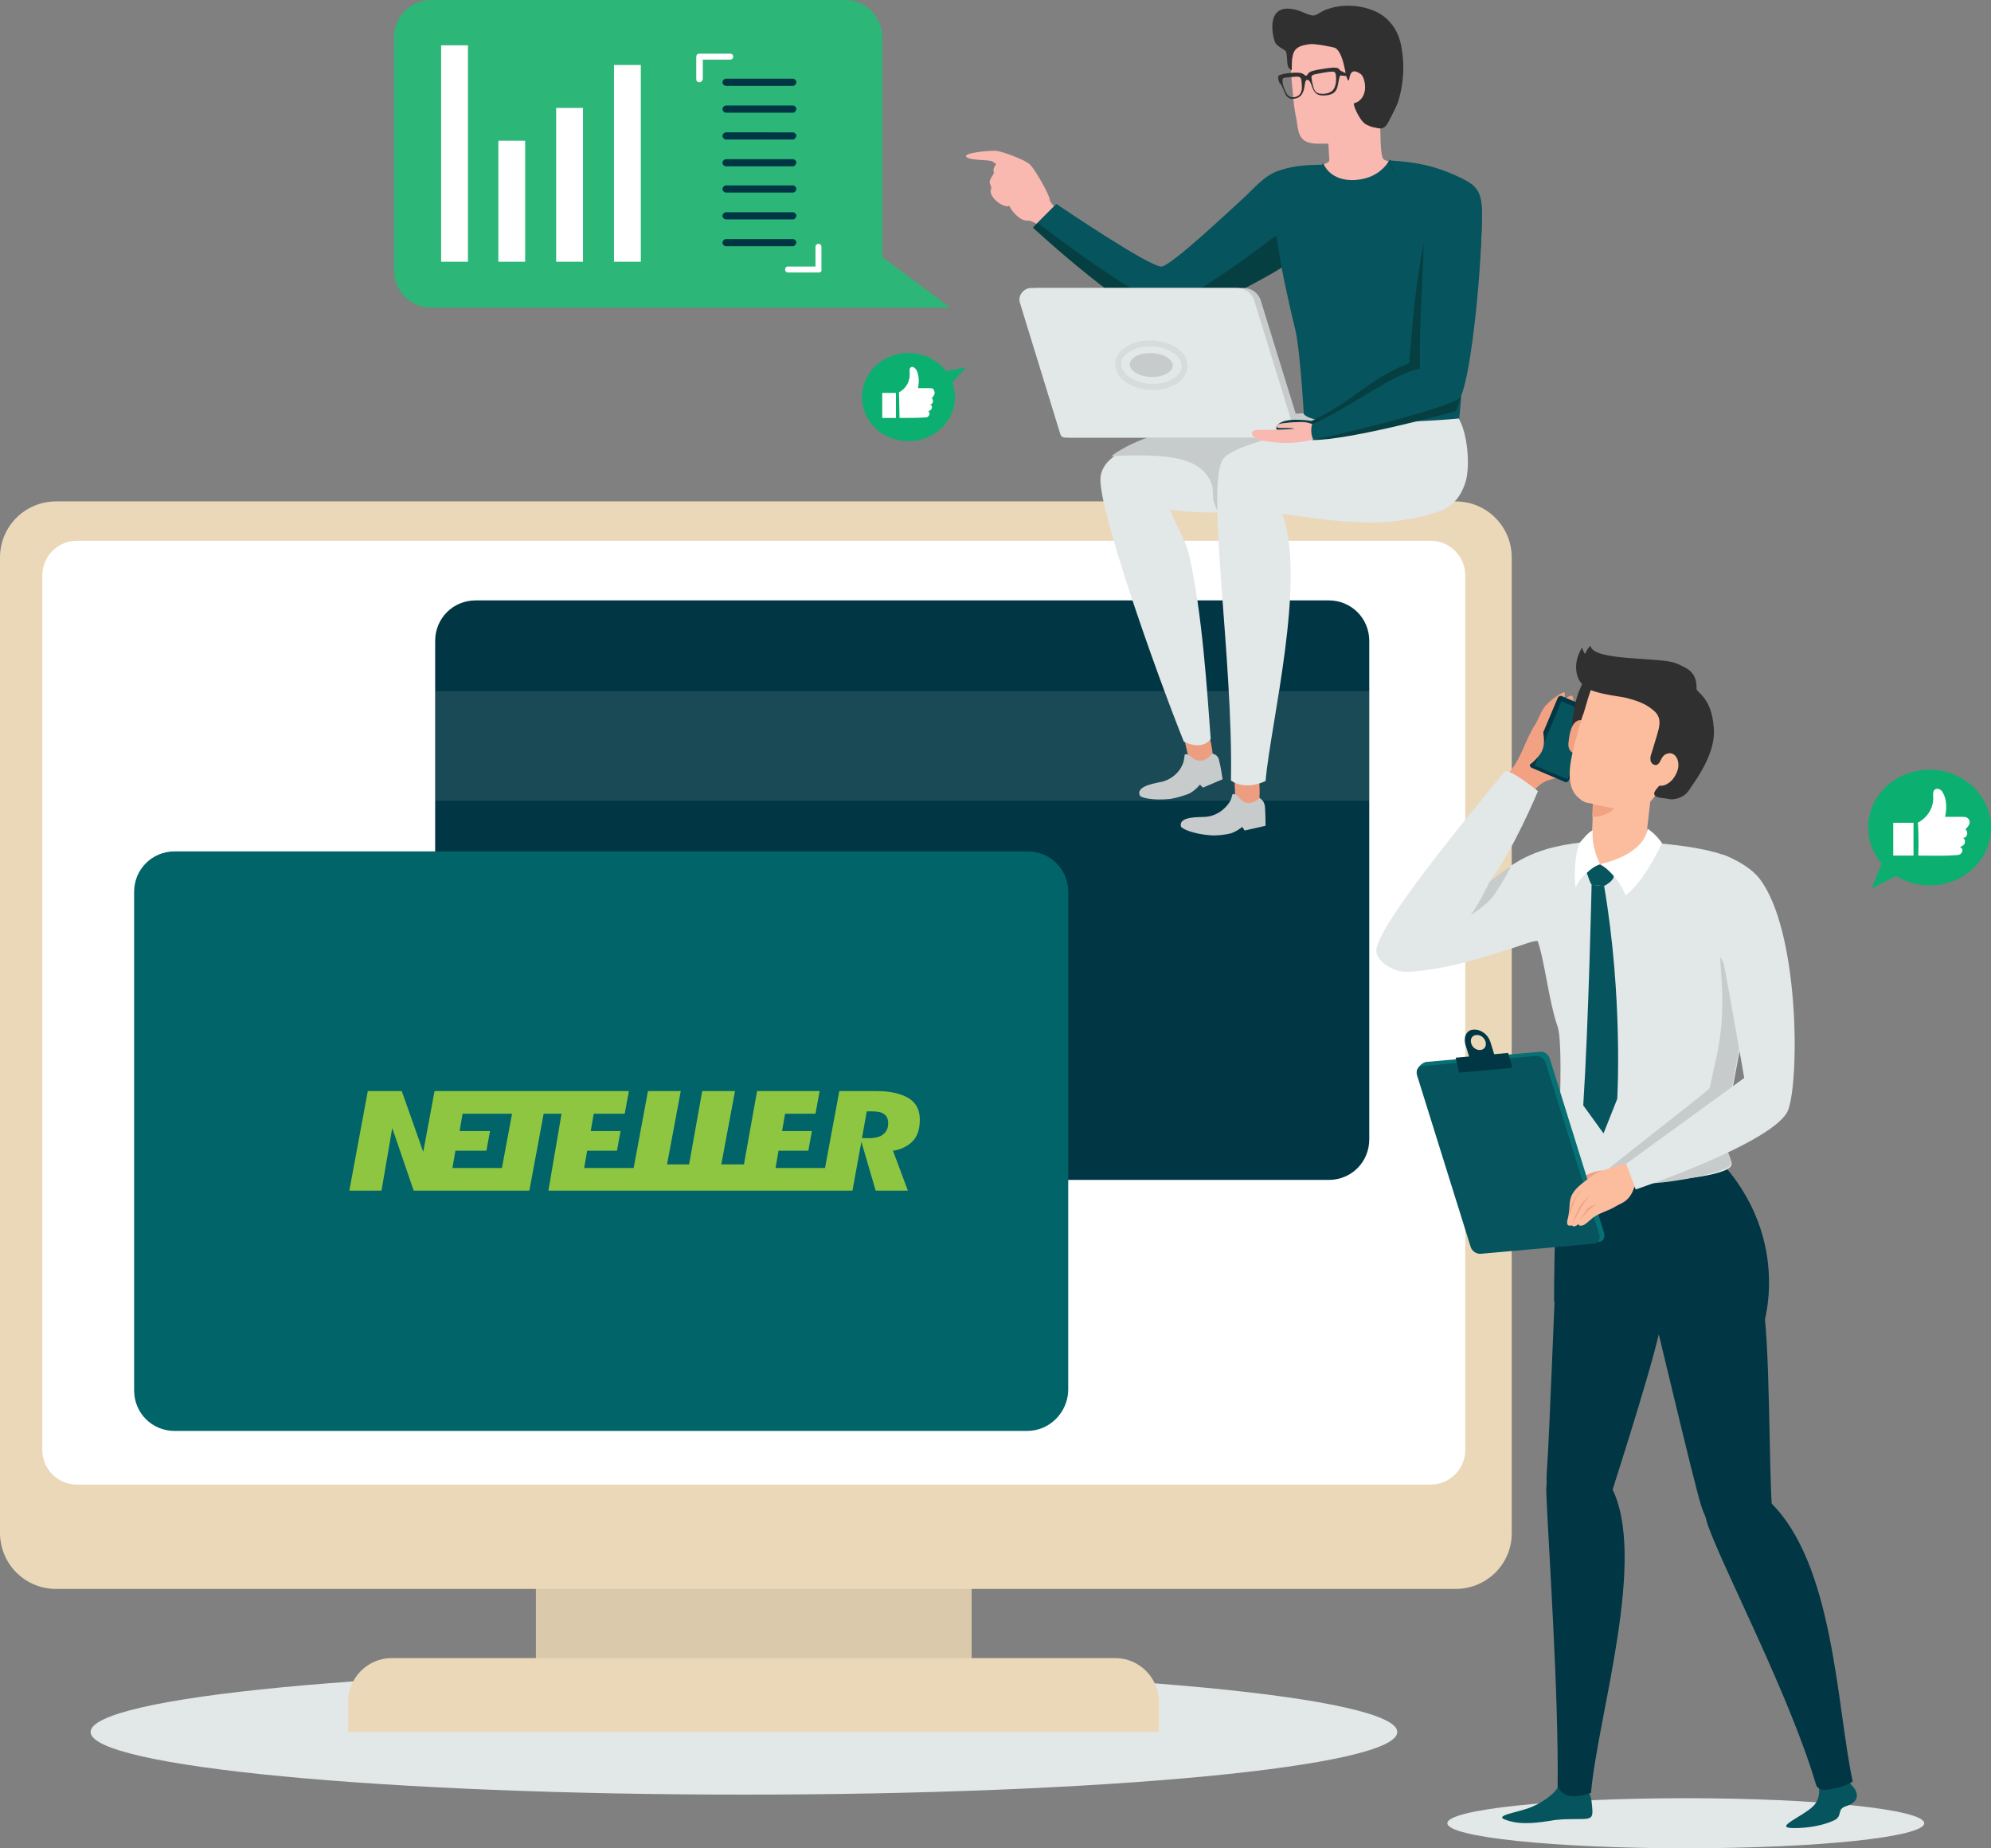 <?xml version="1.0" encoding="utf-8"?>
<!-- Generator: Adobe Illustrator 24.0.2, SVG Export Plug-In . SVG Version: 6.00 Build 0)  -->
<svg version="1.1" id="Layer_1" xmlns="http://www.w3.org/2000/svg" xmlns:xlink="http://www.w3.org/1999/xlink" x="0px" y="0px"
	 viewBox="0 0 334 310" style="enable-background:new 0 0 334 310;" xml:space="preserve">
<rect x="0" y="0" width="334" height="310" fill="#808080" stroke="none"/>
<style type="text/css">
	.st0{fill:#E2E7E8;}
	.st1{fill:#DAC9AA;}
	.st2{fill:#EBD8B9;}
	.st3{fill:#FFFFFF;}
	.st4{fill:#2CB677;}
	.st5{fill:#003644;}
	.st6{fill:#06545D;}
	.st7{fill:#013644;}
	.st8{fill:#F2A182;}
	.st9{fill:#C8CBCB;}
	.st10{fill:#303030;}
	.st11{fill:#FBBD9E;}
	.st12{fill:#077075;}
	.st13{fill:#0BAF70;}
	.st14{opacity:0.1;fill:#FFFFFF;enable-background:new    ;}
	.st15{fill:#006469;}
	.st16{fill-rule:evenodd;clip-rule:evenodd;fill:#8FC641;}
	.st17{fill:#F9B8B0;}
	.st18{fill:#ED9D80;}
	.st19{fill:#063F42;}
	.st20{opacity:0.45;}
</style>
<g>
	<g>
		<g>
			<path class="st0" d="M15.2,290.5c0,5.8,49.1,10.5,109.6,10.5s109.6-4.7,109.6-10.5S185.3,280,124.8,280
				C64.3,279.9,15.2,284.6,15.2,290.5z"/>
		</g>
		<g>
			<rect x="89.9" y="260.1" class="st1" width="73.1" height="19.7"/>
			<path class="st2" d="M244.2,266.5H9.4c-5.2,0-9.4-4.2-9.4-9.4V93.5c0-5.2,4.2-9.4,9.4-9.4h234.8c5.2,0,9.4,4.2,9.4,9.4v163.7
				C253.6,262.3,249.4,266.5,244.2,266.5z"/>
			<path class="st3" d="M240,249H12.9c-3.2,0-5.8-2.6-5.8-5.8V96.5c0-3.2,2.6-5.8,5.8-5.8H240c3.2,0,5.8,2.6,5.8,5.8v146.7
				C245.8,246.4,243.2,249,240,249z"/>
			<path class="st2" d="M194.4,290.5h-136v-5.1c0-4,3.3-7.3,7.3-7.3h121.4c4,0,7.3,3.3,7.3,7.3L194.4,290.5L194.4,290.5z"/>
		</g>
		<g>
			<path class="st4" d="M72.3,51.6h87.1L148,43.1V6.2c0-3.4-2.8-6.2-6.2-6.2H72.3c-3.4,0-6.2,2.8-6.2,6.2v39.1
				C66.1,48.8,68.8,51.6,72.3,51.6z"/>
		</g>
		<g>
			<g>
				<rect x="74" y="7.6" class="st3" width="4.5" height="36.3"/>
				<rect x="83.6" y="23.6" class="st3" width="4.5" height="20.3"/>
				<rect x="93.3" y="18.1" class="st3" width="4.5" height="25.8"/>
				<rect x="103" y="10.9" class="st3" width="4.5" height="33"/>
			</g>
			<path class="st5" d="M133,14.4h-11.2c-0.3,0-0.6-0.3-0.6-0.6l0,0c0-0.3,0.3-0.6,0.6-0.6H133c0.3,0,0.6,0.3,0.6,0.6l0,0
				C133.5,14.2,133.3,14.4,133,14.4z"/>
			<path class="st5" d="M133,18.9h-11.2c-0.3,0-0.6-0.3-0.6-0.6l0,0c0-0.3,0.3-0.6,0.6-0.6H133c0.3,0,0.6,0.3,0.6,0.6l0,0
				C133.5,18.7,133.3,18.9,133,18.9z"/>
			<path class="st5" d="M133,23.4h-11.2c-0.3,0-0.6-0.3-0.6-0.6l0,0c0-0.3,0.3-0.6,0.6-0.6H133c0.3,0,0.6,0.3,0.6,0.6l0,0
				C133.5,23.1,133.3,23.4,133,23.4z"/>
			<path class="st5" d="M133,27.9h-11.2c-0.3,0-0.6-0.3-0.6-0.6l0,0c0-0.3,0.3-0.6,0.6-0.6H133c0.3,0,0.6,0.3,0.6,0.6l0,0
				C133.5,27.6,133.3,27.9,133,27.9z"/>
			<path class="st5" d="M133,32.3h-11.2c-0.3,0-0.6-0.3-0.6-0.6l0,0c0-0.3,0.3-0.6,0.6-0.6H133c0.3,0,0.6,0.3,0.6,0.6l0,0
				C133.5,32.1,133.3,32.3,133,32.3z"/>
			<path class="st5" d="M133,36.8h-11.2c-0.3,0-0.6-0.3-0.6-0.6l0,0c0-0.3,0.3-0.6,0.6-0.6H133c0.3,0,0.6,0.3,0.6,0.6l0,0
				C133.5,36.6,133.3,36.8,133,36.8z"/>
			<path class="st5" d="M133,41.3h-11.2c-0.3,0-0.6-0.3-0.6-0.6l0,0c0-0.3,0.3-0.6,0.6-0.6H133c0.3,0,0.6,0.3,0.6,0.6l0,0
				C133.5,41,133.3,41.3,133,41.3z"/>
			<g>
				<g>
					<path class="st3" d="M117.3,13.8c-0.3,0-0.5-0.2-0.5-0.5V9.5c0-0.3,0.2-0.5,0.5-0.5h5.2c0.3,0,0.5,0.2,0.5,0.5
						s-0.2,0.5-0.5,0.5h-4.6v3.3C117.8,13.6,117.6,13.8,117.3,13.8z"/>
				</g>
				<g>
					<path class="st3" d="M137.4,45.7h-5.2c-0.3,0-0.5-0.2-0.5-0.5s0.2-0.5,0.5-0.5h4.6v-3.3c0-0.3,0.2-0.5,0.5-0.5s0.5,0.2,0.5,0.5
						v3.8C137.9,45.4,137.7,45.7,137.4,45.7z"/>
				</g>
			</g>
		</g>
		<g>
			<ellipse class="st0" cx="282.8" cy="305.8" rx="40" ry="4.2"/>
			<path class="st6" d="M261.3,299.8c-0.3,0.7-1.9,2.2-4.2,3.2c-2.2,1-7,1.5-4.3,2.3c2.6,0.9,5.7,0.3,7.2,0.1
				c1.5-0.3,3.1-0.3,4.9-0.3c2.4,0,2.4-0.2,2.1-2.9C266.6,298.5,262.4,297.7,261.3,299.8z"/>
			<path class="st6" d="M305,298.4c-0.1,0.8,0.9,3-1,4.7s-6.3,3.4-3.4,3.5s5.7-0.6,7.1-1.3c1.5-0.7,0.3-1.9,2.1-2.4
				c2.4-0.8,1.9-2.5,0.7-3.6C308.9,295.7,305.4,296,305,298.4z"/>
			<path class="st7" d="M295.8,222.3c0,0,5.7-16.9-10.6-30.8c0,0-8.7,3.5-15.7,3.9c-5.5,0.3-8.3-0.2-8.3-0.2s-0.5,15-0.5,23.1
				L295.8,222.3z"/>
			<path class="st7" d="M259.4,250.3c-0.3-7.6,7.9-6.6,10.9-0.9c6.2,11.7-2.3,38.5-3.4,51.3c-1.2,0.5-3.1,0.8-4.3,0.3
				c-0.8-0.4-1.3-1.4-1.3-1.4C261.5,284,259.7,258.4,259.4,250.3z"/>
			<path class="st7" d="M270,251.5c-0.9,3.1-11.4,6.3-10.5-4.9c0.4-5,1.4-32.5,1.6-35.1c0.2-2.7,0.6-6.5,1.9-7
				c6.4-2.4,17.7,6,16,15.9C277.9,227,272,245.1,270,251.5z"/>
			<path class="st7" d="M286.5,255.8c-2.5-7.1,5.7-8.4,10.3-4c10.9,10.3,11.3,34.5,14,47c-1.5,1-3.9,1.4-4.8,1.4s-1.3-0.7-1.3-0.7
				C300.3,284.5,289.2,263.4,286.5,255.8z"/>
			<path class="st7" d="M297.3,253.5c0.3,3.2-8.4,9.8-11.9-0.9c-1.5-4.8-8-32.9-8.8-35.4s-0.6-7.7,0.4-8.7c5-4.6,16.4-0.6,18.6,9.3
				C297,224.4,296.7,246.8,297.3,253.5z"/>
			<g>
				<g>
					<path class="st8" d="M252.4,130.4c0.3-0.3,0.6-0.6,0.9-1c2.1-2.6,2.4-5,4.3-8c0.3-0.4,0.7-1.6,1.4-2.7c0.8-1.1,2.6-2.3,3.1-2.5
						c0.9-0.5,0.1,1.5,0.1,1.5s0.8-1.1,1.5-1c0.3,0,0.3,1.7,0.3,2c0,2.3-0.5,4.6-1.6,6.7c-0.2,0.5-0.5,1-0.5,1.5
						c0.7,0,1.3-0.5,1.8-0.9c0.6-0.4,1.2-0.8,1.9-0.5c-0.1,0.3-0.2,0.5-0.4,0.8c-0.8,1.5-1.7,3.2-3.3,3.9c-0.9,0.4-2,0.5-2.9,1
						c-1.7,0.9-2.5,2.9-4.1,3.7"/>
				</g>
				<path class="st7" d="M262.4,131.1l-5.4-2.3c-0.3-0.1-0.5-0.5-0.3-0.8l4.6-10.9c0.1-0.3,0.5-0.5,0.8-0.3l5.4,2.3
					c0.3,0.1,0.5,0.5,0.3,0.8l-4.6,10.9C263.1,131.1,262.8,131.3,262.4,131.1z"/>
				
					<rect x="256.6" y="121" transform="matrix(0.386 -0.922 0.922 0.386 46.821 318.28)" class="st6" width="11.7" height="6"/>
				<path class="st0" d="M267.5,141.1c0,0-4.2,0.2-8,1.3c-5.7,1.7-7.6,4.3-9.6,5.4c3.8-4.8,8.1-15.1,8.1-15.1s-5.1-4.2-5.7-3.2
					c-0.6,1-22.1,26.1-21.4,30.2c0.3,1.7,2.8,3.3,5,3.3c6.1-0.2,13.2-2.4,20.6-4.9c3.3-1.1,4.3,1.2,4.3,1.2"/>
				<path class="st9" d="M249.9,147.9c0,0-2.7,5.5-3.5,5.8c-0.8,0.4,2-1.1,3.5-2.7c1.5-1.6,3.6-5.7,3.6-5.7
					C252.7,145.6,249.9,147.9,249.9,147.9z"/>
				<g>
					<path class="st8" d="M258.4,121.4c0.3,0.2,0.3,0.5,0.4,0.9c0.2,1.2,0.4,2.5-0.1,3.6c-0.3,0.7-0.9,1.3-1.5,1.9
						c-0.7,0.6-1.4,1.1-2.2,1.5"/>
				</g>
				<g>
					<path class="st10" d="M267.6,112.4c-1.4,0.4-2.2,2.3-2.7,3.5c-0.6,1.5-0.9,3.2-1.1,4.8c-0.1,1.1-0.2,2.3,0.2,3.4
						c0.2,0.5,0.6,1,0.9,1.5c0.2,0.3,0.4,0.5,0.7,0.7c0.3,0.2,0.6,0.3,0.9,0.2c0.4-0.2,0.6-0.7,0.8-1.2c0.8-3,1.7-6.1,3.4-8.7"/>
				</g>
				<g>
					<path class="st8" d="M266,121.9c0-1-1-1.6-1.9-0.6c-0.7,0.8-0.9,2.4-1,3.5c0,1.4,1,1.7,1.9,1.8"/>
				</g>
				<path class="st0" d="M256.4,146.1c1.8-2,7.4-5.4,14.9-5.1c5.2,0.2,19.3,1,20.9,4.5c0.8,1.8,1.7,19.9,0.5,26.2
					c-0.9,4.7-3.2,16.3-3.2,19.2c0,2.8,1.5,4,0.8,4.8c-1.6,1.8-12.4,2.6-17.4,2.6c-4.5,0-12.2-1.2-12.6-2.6
					c-0.6-2.1,0.9-2.1,1.1-4.3s0.8-16.8-0.1-19.2c-1.5-4.3-2.2-11.3-3.4-14.5C257,155,254.6,148.1,256.4,146.1z"/>
				<path class="st9" d="M288.7,160.7c0.5,1.1,4.2,7,4.2,7l0.1,0.7c-0.1,1.2-0.2,2.3-0.4,3.1c-0.9,4.7-3.2,16.3-3.2,19.2
					c0,2.8,1.4,4,0.8,4.8c-1.2,1.7-21.6,5.5-20.6,0.8c0.1-0.4,17.1-13.4,17.2-13.8c0.8-3.7,1.5-6.4,1.8-9.1
					C289.5,166.9,288.2,159.6,288.7,160.7z"/>
				<path class="st11" d="M267.2,134.4c0,0,0,5.9-0.3,6.1c-0.2,0.2-1.4,0.8-1.4,0.8s0.8,5.1,2.1,4.7c1.3-0.4,9.8-4.7,9.8-4.7
					s-1.2-0.5-1.2-1s1.1-9.8,1.1-9.8"/>
				<path class="st11" d="M273.1,113c-1.2,0.3-4.5-0.3-5.4,1s-1.7,4.6-2,5.5c-0.7,1.8-1.1,3.7-1.6,5.5c-0.6,2.4-1.7,6.8,0.7,8.8
					c0.7,0.6,1,0.8,1.8,0.9c1.1,0.2,2.2,0.4,3.3,0.6c1.7,0.3,3.6,0.7,5.4,0.1c2.3-0.7,3.5-3.9,4.1-6l3.4-12.2L273.1,113z"/>
				<path class="st6" d="M267,148.4c0,0-0.5,23-1.4,37l3.4,4.7l2.3-5.8c0,0,1-16.9-2.2-35.7L267,148.4z"/>
				<path class="st6" d="M266.2,146.4l0.1,0.3c0.2,0.6,0.4,1.2,0.7,1.7l0,0l2.1,0.2c0,0,1.4-0.7,1.6-1.5s-2.3-2.1-2.3-2.1l-0.3,0.1
					C267.4,145.3,266.8,145.8,266.2,146.4L266.2,146.4z"/>
				<path class="st3" d="M276.4,139c0,0,1.3,0.8,2.4,2.4c-1.1,2.4-3.5,6.8-6.1,8.8c-1.2-3.3-4.2-5.3-4.2-5.3S275.6,143.6,276.4,139z
					"/>
				<path class="st3" d="M268.4,144.9c0,0-2.6,1-4.1,3.9c0,0-0.5-3.9,0.6-7.3c0,0,1.7-2.2,2.3-2.2
					C266.9,142.1,268.4,144.9,268.4,144.9z"/>
				<g>
					<g>
						<path class="st8" d="M268.7,196.3c-2.6,0.4-3.5,1.3-5,2.8c-0.1,0.1-0.2,0.3-0.2,0.4c0,0.2,0.3,0.3,0.5,0.3
							c1.2,0.2,1.4-0.6,2.5-1c0.8-0.3,1.5-0.6,2.3-1"/>
					</g>
					<g>
						<g>
							<path class="st12" d="M260,177.6l9.1,29.2c0.2,0.8-0.2,1.5-1,1.5l-19,1.7c-0.7,0-1.4-0.5-1.6-1.2l-9.8-28.8
								c-0.2-0.8,0.9-1.9,1.7-1.9l19-1.7C259.1,176.3,259.8,176.9,260,177.6z"/>
						</g>
						<g>
							<path class="st6" d="M259.3,178.3l9,28.8c0.2,0.8-0.2,1.5-1,1.5l-19,1.7c-0.7,0-1.4-0.5-1.6-1.2l-9-28.8
								c-0.2-0.8,0.2-1.5,1-1.5l19-1.7C258.4,177.1,259.1,177.6,259.3,178.3z"/>
						</g>
						<g>
							<polygon class="st7" points="244.2,177.4 244.8,179.9 253.7,179.1 253,176.6 							"/>
							<path class="st7" d="M245.8,175.1c0.2,0.6,0.9,2.9,0.9,2.9l4.2-0.4l-0.9-2.9c-0.4-1.2-1.6-2.1-2.8-2
								C246.1,172.7,245.5,173.8,245.8,175.1z M246.8,175c-0.2-0.7,0.1-1.3,0.8-1.4c0.7-0.1,1.4,0.4,1.6,1.1
								c0.2,0.7-0.1,1.3-0.8,1.4C247.7,176.2,247,175.7,246.8,175z"/>
						</g>
					</g>
					<g>
						<path class="st11" d="M276,194.3c-2,0.4-7.3,2-7.9,2.3c-0.7,0.3-2.9,2-3.4,2.5c-2,2-1,2.9-1.8,5.7c0,0.1,0,0.3,0,0.4
							c0,0.3,0.4,0.5,0.8,0.3c0.2,0.4,0.8,0.1,1.1-0.2c0,0.3,0.4,0.4,1,0.1c0.3-0.2,0.3-0.2,1-0.8c0.5-0.5,1.2-0.9,2.2-1.3
							c0.7-0.3,1.5-0.6,2.1-1c0.8-0.5,2.2-0.7,3-3c0.2-0.5,0.7-0.8,1.1-1.1c1.1-0.7,2.2-1.4,3.3-2"/>
					</g>
					<path class="st0" d="M288.2,156.9c0.8,3,4.4,23.9,4.4,23.9l-19.8,14.4l1.6,4.3c0,0,23.7-8,25.6-13.4s1.8-30-4.8-38.7
						c-2.1-2.7-6.3-4.1-6.3-4.1"/>
					<g>
						<path class="st8" d="M267.9,201.8c-0.5,0.5-1.1,0.9-1.6,1.4s-0.9,1.1-1.4,1.6c0.4-0.6,0.8-1.2,1.2-1.8
							c0.2-0.3,0.5-0.5,0.8-0.7C267.3,202.2,267.6,202,267.9,201.8z"/>
					</g>
					<g>
						<path class="st8" d="M266.8,200.5c-0.4,0.3-0.6,0.7-0.9,1c-0.2,0.4-0.5,0.7-0.7,1.1c-0.4,0.8-0.8,1.6-1.4,2.4
							c0.3-0.8,0.8-1.6,1.1-2.4c0.2-0.4,0.5-0.8,0.8-1.1C266.1,201.1,266.4,200.7,266.8,200.5z"/>
					</g>
					<g>
						<path class="st8" d="M265.5,199.4c-0.2,0.4-0.5,0.7-0.8,1s-0.4,0.7-0.6,1.1c-0.3,0.8-0.6,1.6-0.9,2.5c0.1-0.9,0.3-1.7,0.7-2.5
							c0.2-0.4,0.4-0.8,0.7-1.1C264.9,200,265.3,199.8,265.5,199.4z"/>
					</g>
				</g>
				<g>
					<path class="st10" d="M280.7,127.4c-0.8-0.5-1.4-0.9-1.9-0.2c-0.3,0.4-0.4,0.9-0.9,1.1c-0.5,0.1-0.9-0.3-1-0.7
						c-0.1-0.5,0-0.9,0.2-1.4c0.3-1,0.6-2,0.9-3s0.6-2.1,0.2-3c-0.2-0.5-0.6-0.9-1-1.2c-1.3-1.1-3-1.6-4.6-2c-1.7-0.3-3.4-0.5-5-1
						c-0.7-0.2-1.4-0.5-1.9-1c-0.9-0.7-1.3-1.9-1.3-3.1s0.4-2.3,1-3.3c0.1,0.4,0.3,0.8,0.5,1.1c0.2-0.5,0.5-1,0.9-1.4
						c0.5,2.7,11.8,1.8,14.5,3c1.8,0.8,3.4,1.4,3.3,4.3c0.1,0.2,0.2,0.3,0.4,0.5c1.6,1.5,2.3,3.3,2.5,6c0.3,3.3-1.7,6.9-3.6,9.6
						c-0.5,0.7-0.7,1.2-1.4,1.7c-0.7,0.5-1.8,0.8-2.6,0.6c-0.8-0.2-2.4-0.1-2.4-0.9c0-0.6,1.3-1.7,1.6-2.1"/>
				</g>
				<g>
					<path class="st11" d="M277.7,130.5c0,0-0.1,0.6,0.2,1c0.3,0.4,0.9,0.3,1.3,0.2c1.2-0.4,2-1.6,2.3-2.8c0.3-1.4-0.5-2.9-1.8-2.5
						c-0.8,0.2-1.2,1.1-1.2,1.9"/>
				</g>
				<g>
					<path class="st8" d="M267.2,134.9l3.6,0.7c0,0-1.2,1.4-3.7,1.4"/>
				</g>
			</g>
		</g>
		<g>
			<g>
				<g>
					<polyline class="st13" points="318.9,146.5 314,149 316.4,143 					"/>
				</g>
				<path class="st13" d="M334,138.8c0,5.4-4.6,9.7-10.3,9.7c-5.7,0-10.3-4.4-10.3-9.7c0-5.4,4.6-9.7,10.3-9.7S334,133.5,334,138.8z
					"/>
			</g>
			<g>
				<g>
					<g>
						<path class="st3" d="M321.8,143.5c2.2,0,4.5,0.1,6.6-0.1c0.7,0,1.2-1,0.4-1.3c0.3-0.2,0.7-0.3,0.8-0.7c0.1-0.3,0-0.8-0.4-0.9
							c0.8,0.2,1.1-1,0.5-1.4c0.3-0.3,0.6-0.6,0.7-1s-0.1-0.8-0.5-1c-0.2-0.1-0.5-0.1-0.8-0.1c-0.9,0-1.9,0-2.8,0
							c0.3-1.4,0.3-2.9-0.4-4.1c-0.2-0.4-0.8-0.8-1.3-0.5c-0.4,0.3-0.3,0.9-0.3,1.3c0.1,1.7-0.9,3.4-2.6,4.3
							C321.8,138,321.9,141.6,321.8,143.5z"/>
					</g>
				</g>
				<rect x="317.6" y="138" class="st3" width="3.4" height="5.5"/>
			</g>
		</g>
		<g>
			<g>
				<g>
					<polyline class="st13" points="158.4,65.6 162.1,61.6 157,62.6 					"/>
				</g>
				<path class="st13" d="M144.6,66.6c0,4.1,3.5,7.4,7.8,7.4s7.8-3.3,7.8-7.4s-3.5-7.4-7.8-7.4S144.6,62.5,144.6,66.6z"/>
			</g>
			<g>
				<g>
					<g>
						<path class="st3" d="M150.9,70.1c1.5,0,3.1,0,4.5-0.1c0.4,0,0.8-0.8,0.3-1c0.2-0.1,0.5-0.2,0.6-0.5s0-0.6-0.3-0.7
							c0.5,0.1,0.7-0.7,0.3-1c0.2-0.2,0.4-0.5,0.5-0.8c0-0.3-0.1-0.6-0.3-0.8c-0.2-0.1-0.4-0.1-0.6-0.1c-0.6,0-1.3,0-1.9,0
							c0.2-1,0.2-2.2-0.3-3.1c-0.2-0.3-0.6-0.6-0.9-0.4c-0.3,0.2-0.2,0.7-0.2,1c0.1,1.3-0.6,2.6-1.8,3.2
							C150.8,65.9,150.9,68.7,150.9,70.1z"/>
					</g>
				</g>
				<rect x="148" y="65.9" class="st3" width="2.3" height="4.2"/>
			</g>
		</g>
	</g>
	<g>
		<path class="st7" d="M222.9,197.9H79.8c-3.8,0-6.8-3-6.8-6.8v-83.6c0-3.8,3-6.8,6.8-6.8h143.1c3.8,0,6.8,3,6.8,6.8v83.6
			C229.7,194.9,226.7,197.9,222.9,197.9z"/>
		<rect x="73" y="115.9" class="st14" width="156.7" height="18.4"/>
	</g>
	<g>
		<path class="st15" d="M172.3,240h-143c-3.8,0-6.8-3-6.8-6.8v-83.6c0-3.8,3-6.8,6.8-6.8h143.1c3.8,0,6.8,3,6.8,6.8v83.6
			C179.1,236.9,176.1,240,172.3,240z"/>
		<g>
			<path class="st16" d="M148.1,190.3c-0.5,0.4-1.3,0.6-2.4,0.6h-1.1l0.8-4.5h0.8c0.9,0,1.6,0.1,2,0.4c0.4,0.2,0.8,0.7,0.8,1.6
				C149,189.5,148.5,190,148.1,190.3z M84.2,195.9h-8.3l0.5-2.9h5.2l0.6-3.3h-5.1l0.5-2.9h8.3L84.2,195.9L84.2,195.9z M152.6,184.3
				c-1.2-0.8-3.1-1.3-5.5-1.3h-6.3l-2.4,12.9h-8.3l0.5-2.9h5l0.6-3.3h-5l0.5-2.9h5.1l0.7-3.8H127l-2.2,12.3H121l2.3-12.3h-5.5
				l-2.2,12.3h-3.7l2.3-12.3h-5.5l-2.4,12.9H98l0.5-2.9h5l0.6-3.3h-5l0.5-2.9h5.2l0.7-3.8H72.9L71,193.2L67.4,183h-5.7l-3.1,16.7H64
				l1.8-10.5l3.6,10.5h19.4l2.4-12.9h3L92,199.7h51l1.5-8.2l2.4,8.2h5.4l-2.5-6.7l0.6-0.1c1.2-0.3,2.2-0.9,2.9-1.7
				c0.7-0.9,1-2,1-3.4C154.3,186.3,153.8,185.1,152.6,184.3L152.6,184.3z"/>
		</g>
	</g>
</g>
<g>
	<g>
		<path class="st17" d="M179.6,36.9c0,0-3.4-2.4-3.5-3.4s-2.5-5.1-3.3-5.9s-4.7-2.2-5.6-2.3c-0.9-0.1-5.7,0.3-5.1,1
			c0.6,0.7,3.8,0.4,4.4,0.8c0.6,0.4,0.6,0.4,0.6,0.4s-0.6,0.8-0.4,1.3c0.2,0.5-1,1.3-0.6,2.1c0.5,0.9-0.2,0.8,0.2,1.7
			c0.7,1.5,2.6,2.3,3,1.9c0.4,0.9,1.8,2.6,3.1,2.5s4.5,2.9,4.5,2.9"/>
		<g>
			<path class="st17" d="M231.5,19.8c0.1,2.3,0,6.3,0.6,6.9c0.7,0.6,2.8,0.5,2.8,0.5s-7.5,9.5-8.2,9s-9.6-7.8-7.6-8.2
				c2-0.4,4-0.3,3.9-1.3s-0.1-2.1-0.2-3.1"/>
		</g>
		<path class="st6" d="M240.1,70.8c0,0-14.7,1.7-18.1,1.7c-3.4,0.1-3.2-1.7-3.2-1.7c-0.2-3.7-0.8-12.5-1.5-15.5
			c-0.7-2.8-0.9-3.8-1.5-6.5c-1.3-5.9-1.2-7-2.6-14.3l8.8-7.1c0,0,0.9,2.7,4.6,2.8c4.9,0.1,6.5-3.4,6.5-3.4l12,8l1.1,19.4l-1.4,16"
			/>
		<g>
			<path class="st17" d="M231.7,17.8c-0.3,1.2-0.6,2.3-1,3.4c-0.8,2-1.9,2.7-4.1,2.8c-1.5,0-3,0.1-4.5,0.1c-1.2,0-2.6,0.1-3.5-0.7
				c-0.9-0.8-0.9-2.2-1.1-3.3c-0.3-1.4-0.5-2.9-0.6-4.3c-0.3-2.8-0.5-5.7-0.4-8.5c0-0.4,0-0.8,0.1-1.2c0-0.2,0.1-0.3,0.2-0.4
				c0.1-0.1,0.3-0.2,0.5-0.2c2.8-0.4,5.7-0.6,8.5-0.5c2,0.1,4.1,0.3,5.7,1.5c1.6,1.2,2.4,3.3,3.1,5.2c0.1,0.3,0.2,0.7-0.1,0.9"/>
		</g>
		<g>
			<g>
				<path class="st18" d="M198.6,123.4c0,0,0.5,2.9,0.9,3.9s3.7,0.1,3.9-0.6c0.2-0.6-1-5.4-1-5.4"/>
				<path class="st9" d="M204.5,127.5c0.3,1.1,0.6,3.2,0.6,3.2l-3.3,1.4l-0.5-0.5c0,0-0.8,1-1.8,1.5c-0.7,0.3-2.4,0.8-3.2,0.9
					c-2.9,0.3-5-0.2-5.1-0.6c-0.7-1.7,3.1-2.1,3.8-2.3c2.2-0.6,3.4-2.4,3.6-3.6c0.2-0.9,0-1,0.4-1c0,0,0.4,0,0.8,0.4
					c0.6,0.6,1.5,0.9,2.3,0.5c0.5-0.2,0.9-0.5,1.2-1C203.4,126.4,204.3,126.5,204.5,127.5z"/>
			</g>
			<g>
				<g>
					<path class="st0" d="M213.1,85.1c-5.1,1-11.6,1.1-16.8,0.4c0.7,2.1,2.5,4.7,3.2,7.7c2.2,9.7,3,22.7,3.6,30.7
						c0,0-1.1,2.1-4.5,0.5c-5.1-12.7-14.1-38.5-14-44c0.1-7.1,17.9-8.8,30.9-10.6"/>
				</g>
				<g>
					<path class="st9" d="M235.8,70.8c4.1,3-22.7,14.2-22.7,14.2c-3,0.6-5.9,0.8-8.8,0.8c-0.3-0.5-0.5-1.1-0.7-1.7
						c-0.2-0.8-0.1-1.6-0.2-2.4c-0.3-1.5-1.4-2.8-2.7-3.6c-1.3-0.8-2.9-1.2-4.4-1.4c-3.6-0.6-9.9-0.2-9.9-0.2
						c8-5.9,24.5-6.7,32.2-7.2C220.2,71.9,235.2,70.4,235.8,70.8z"/>
				</g>
			</g>
			<g>
				<path class="st18" d="M207.1,130.1c0,0,0,3,0.2,4c0.2,1.1,3.6,0.7,3.9,0.1c0.3-0.6-0.1-5.5-0.1-5.5"/>
				<path class="st9" d="M212.2,135.3c0.1,1.1,0.1,3.2,0.1,3.2l-3.5,0.8l-0.4-0.6c0,0-1,0.8-2,1.1c-0.8,0.2-2.5,0.4-3.3,0.3
					c-2.9-0.2-4.9-1.1-5-1.5c-0.4-1.8,3.4-1.5,4.2-1.6c2.2-0.2,3.7-1.8,4.2-2.9c0.3-0.8,0.1-1,0.6-0.9c0,0,0.4,0.1,0.7,0.5
					c0.5,0.7,1.3,1.2,2.2,0.9c0.5-0.1,1-0.4,1.3-0.8C211.3,133.9,212.1,134.2,212.2,135.3z"/>
			</g>
			<g>
				<path class="st0" d="M244.7,70.2c0,0-8.2,0.8-18.1,0.6c-2.3,0-19.8,3.3-21.5,6.3c-2.8,4.9,1.8,33.4,1.4,53.8
					c0,0,2.1,1.8,5.8,0.1c0.9-10,6.9-33.7,2.8-44.8c9.7,1.3,17.4,2.6,26.2-0.4c2.1-0.7,3.6-2.1,4.5-4.8
					C246.7,78.4,246.2,72.6,244.7,70.2z"/>
			</g>
		</g>
		<g>
			<path class="st6" d="M222,27.6c0,0-2.1,0.1-2.5,0.1c-1.8,0.1-3.5,0.4-5.2,1c-2.4,0.9-4.1,3.1-6,4.8c-1.9,1.7-11.6,10.9-13.4,11.2
				c-1.8,0.3-17.7-10.5-17.7-10.5l-3.9,3.9c0,0,17.2,15.9,22.4,15.9c2.5,0,16.2-7.2,20.6-10L222,27.6z"/>
			<path class="st19" d="M195.7,51c-3.5,0.2-19.8-12.2-21.6-13.6l-0.8,0.8c0,0,17.2,15.9,22.4,15.9c2.1,0,12-5,17.8-8.3l1.5-0.9
				l-0.9-5.4C214,39.5,199.5,50.8,195.7,51z"/>
		</g>
		<g>
			<path class="st9" d="M179.2,73.4h39.4l-7.1-23c-0.4-1.3-1.6-2.1-2.9-2.1h-34.5c-1.3,0-2.3,1.3-1.9,2.5L179.2,73.4z"/>
			<path class="st0" d="M178.7,73.4h38.8l-7.1-23c-0.4-1.3-1.6-2.1-2.9-2.1H173c-1.3,0-2.3,1.3-1.9,2.5l6.8,22.1
				C178,73.2,178.3,73.4,178.7,73.4z"/>
		</g>
		<g>
			<path class="st19" d="M239.3,38.7c-2,8.9-2.3,15.8-2.9,22.2c-6.9,2.7-9.7,6.7-16.4,9.7c0,0-5.3-0.9-5.9,1.1
				c-0.3,1.2,6.2,2.1,6.2,2.1c6.2,0,22.7-4.5,23.8-4.8s4.4-21.2,4.5-32.6c0-1.6,0-3.4-1-4.6c-0.5-0.7-1.3-1.1-2-1.5
				c-4.4-2.2-7.7-2.9-12.6-3.2"/>
		</g>
		<g>
			<path class="st17" d="M221,71.8c-0.7-0.9-2.1-1.1-3.3-1c-0.9,0-1.8,0.1-2.6,0.2c-0.4,0.1-0.9,0.1-0.9,0.6c0,0.4,1.9,0,3,0.3
				c-2,0.2-4.1,0.2-6.1,0.2c-0.2,0-0.5,0-0.7,0.1s-0.4,0.3-0.4,0.5s0.1,0.3,0.3,0.5c0.6,0.5,1.3,0.7,2.1,0.8
				c3.1,0.5,6.4,0.4,9.3-0.8"/>
		</g>
		<g>
			<path class="st6" d="M238.9,38.5c-0.2,9.5-0.8,13.8-0.7,23.3c-4.8,1-11.4,6.4-18.1,9.4c0,0-0.4,1.3,0.2,2.5
				c0.5,0.2,22.7-5.2,24.5-6.9c1.6-1.5,3.7-19.2,3.8-30.6c0-1.6,0-3.4-1-4.6c-0.5-0.7-1.3-1.1-2-1.5c-4.4-2.2-7.7-2.9-12.6-3.2"/>
		</g>
		<g>
			<g class="st20">
				<path class="st9" d="M193.4,65.4c-3.4,0-6.2-1.8-6.3-4.1c-0.1-0.9,0.3-1.7,0.9-2.4c1.1-1.1,2.9-1.8,4.9-1.8
					c3.4,0,6.2,1.8,6.3,4.1c0.1,0.9-0.3,1.7-0.9,2.4C197.3,64.7,195.4,65.4,193.4,65.4z M192.9,58.1c-1.8,0-3.3,0.6-4.2,1.5
					c-0.5,0.5-0.7,1.1-0.6,1.6c0.1,1.7,2.6,3.2,5.3,3.2c1.8,0,3.3-0.6,4.2-1.5c0.5-0.5,0.7-1.1,0.6-1.6l0,0
					C198.1,59.5,195.7,58.1,192.9,58.1z"/>
			</g>
			<g>
				
					<ellipse transform="matrix(3.896174e-02 -0.999 0.999 3.896174e-02 124.46 251.845)" class="st9" cx="193.2" cy="61.2" rx="2" ry="3.6"/>
			</g>
		</g>
	</g>
	<path class="st10" d="M224.7,11.7c-0.1-0.4-0.9-0.4-1.7-0.3c-0.8,0.1-2.9,0.4-3.3,0.7c-0.4,0.3-0.4,0.6-0.6,0.6
		c-0.2,0-0.2-0.2-0.7-0.4s-1.7-0.1-2.5,0s-1.5,0.3-1.5,0.6c0,0.4,0.2,1,0.3,1.1c0.2,0.1,0.2,0.1,0.8,1.5c0.3,0.8,0.9,1.3,1.9,1
		c1.3-0.3,1.4-1.8,1.5-2.4c0.1-0.6,0.2-0.7,0.4-0.7s0.3,0,0.6,0.6s0.4,1.9,1.8,2c1.7,0.1,2.5-0.5,2.7-1.6c0.3-1.5,0.3-1.5,0.4-1.7
		c0.1-0.1,1.3,0.1,1.3,0.1v-0.5C225.9,12.4,224.7,11.8,224.7,11.7z M218.4,14.7c0,0.8-0.4,1.5-1.3,1.6c-0.8,0.1-1.2-0.3-1.6-1.3
		c-0.4-0.9-0.4-1.6-0.3-1.8c0.1-0.2,0.6-0.2,1.6-0.3s1.3-0.1,1.5,0.4C218.3,13.4,218.4,14,218.4,14.7z M224.1,13.9
		c-0.2,1.1-0.6,1.6-1.7,1.8c-1.6,0.2-1.9-0.4-2.1-1.2c-0.2-0.7-0.3-1.4-0.3-1.5c0-0.5,0.4-0.5,1.4-0.7s2.3-0.4,2.5-0.2
		C224.1,12.3,224.2,12.9,224.1,13.9z"/>
	<g>
		<path class="st10" d="M235.3,9.3c-0.1-0.8-0.2-1.6-0.4-2.3c-0.5-2-1.8-3.8-3.6-4.8c-2.4-1.3-5.6-1.6-8.2-0.8
			c-1.5,0.4-2.1,1.2-2.8,1.2c-0.6,0-1.3-0.4-2.1-0.7c-5.9-2.1-4.9,3.7-4.3,5.2c0.3,0.7,1.6,1.2,1.8,1.5s0.2,1.7,0.3,2.3
			s0.7,0.9,0.7,0.9s0-1.9,0.1-2.1c0.1-0.7,0.3-1.3,0.9-1.7c0.6-0.4,1.4-0.5,2.1-0.6c0.7-0.1,4.1,0.5,4.3,0.7
			c1.1,0.9,1.4,3.1,1.7,4.4c0.1,0.6,0.3,1,0.5,1c0.2-1.7,0.8-1.8,1.8-1.2c0.6,0.3,0.9,1.4,0.9,2.4c0,1.1-0.6,2.3-1.8,2.6
			c-0.4,0.1,0.8,2.5,1.4,3.1c0.2,0.2,0.4,0.4,0.6,0.5c0.2,0.1,0.5,0.2,0.7,0.3c0.3,0.1,0.6,0.2,0.8,0.2c0.4,0.1,0.8,0.2,1.2,0.1
			c0.6-0.2,0.9-0.8,1.2-1.4c0.5-1,1-1.9,1.4-2.9C235.3,14.7,235.6,11.9,235.3,9.3z"/>
	</g>
</g>
</svg>
